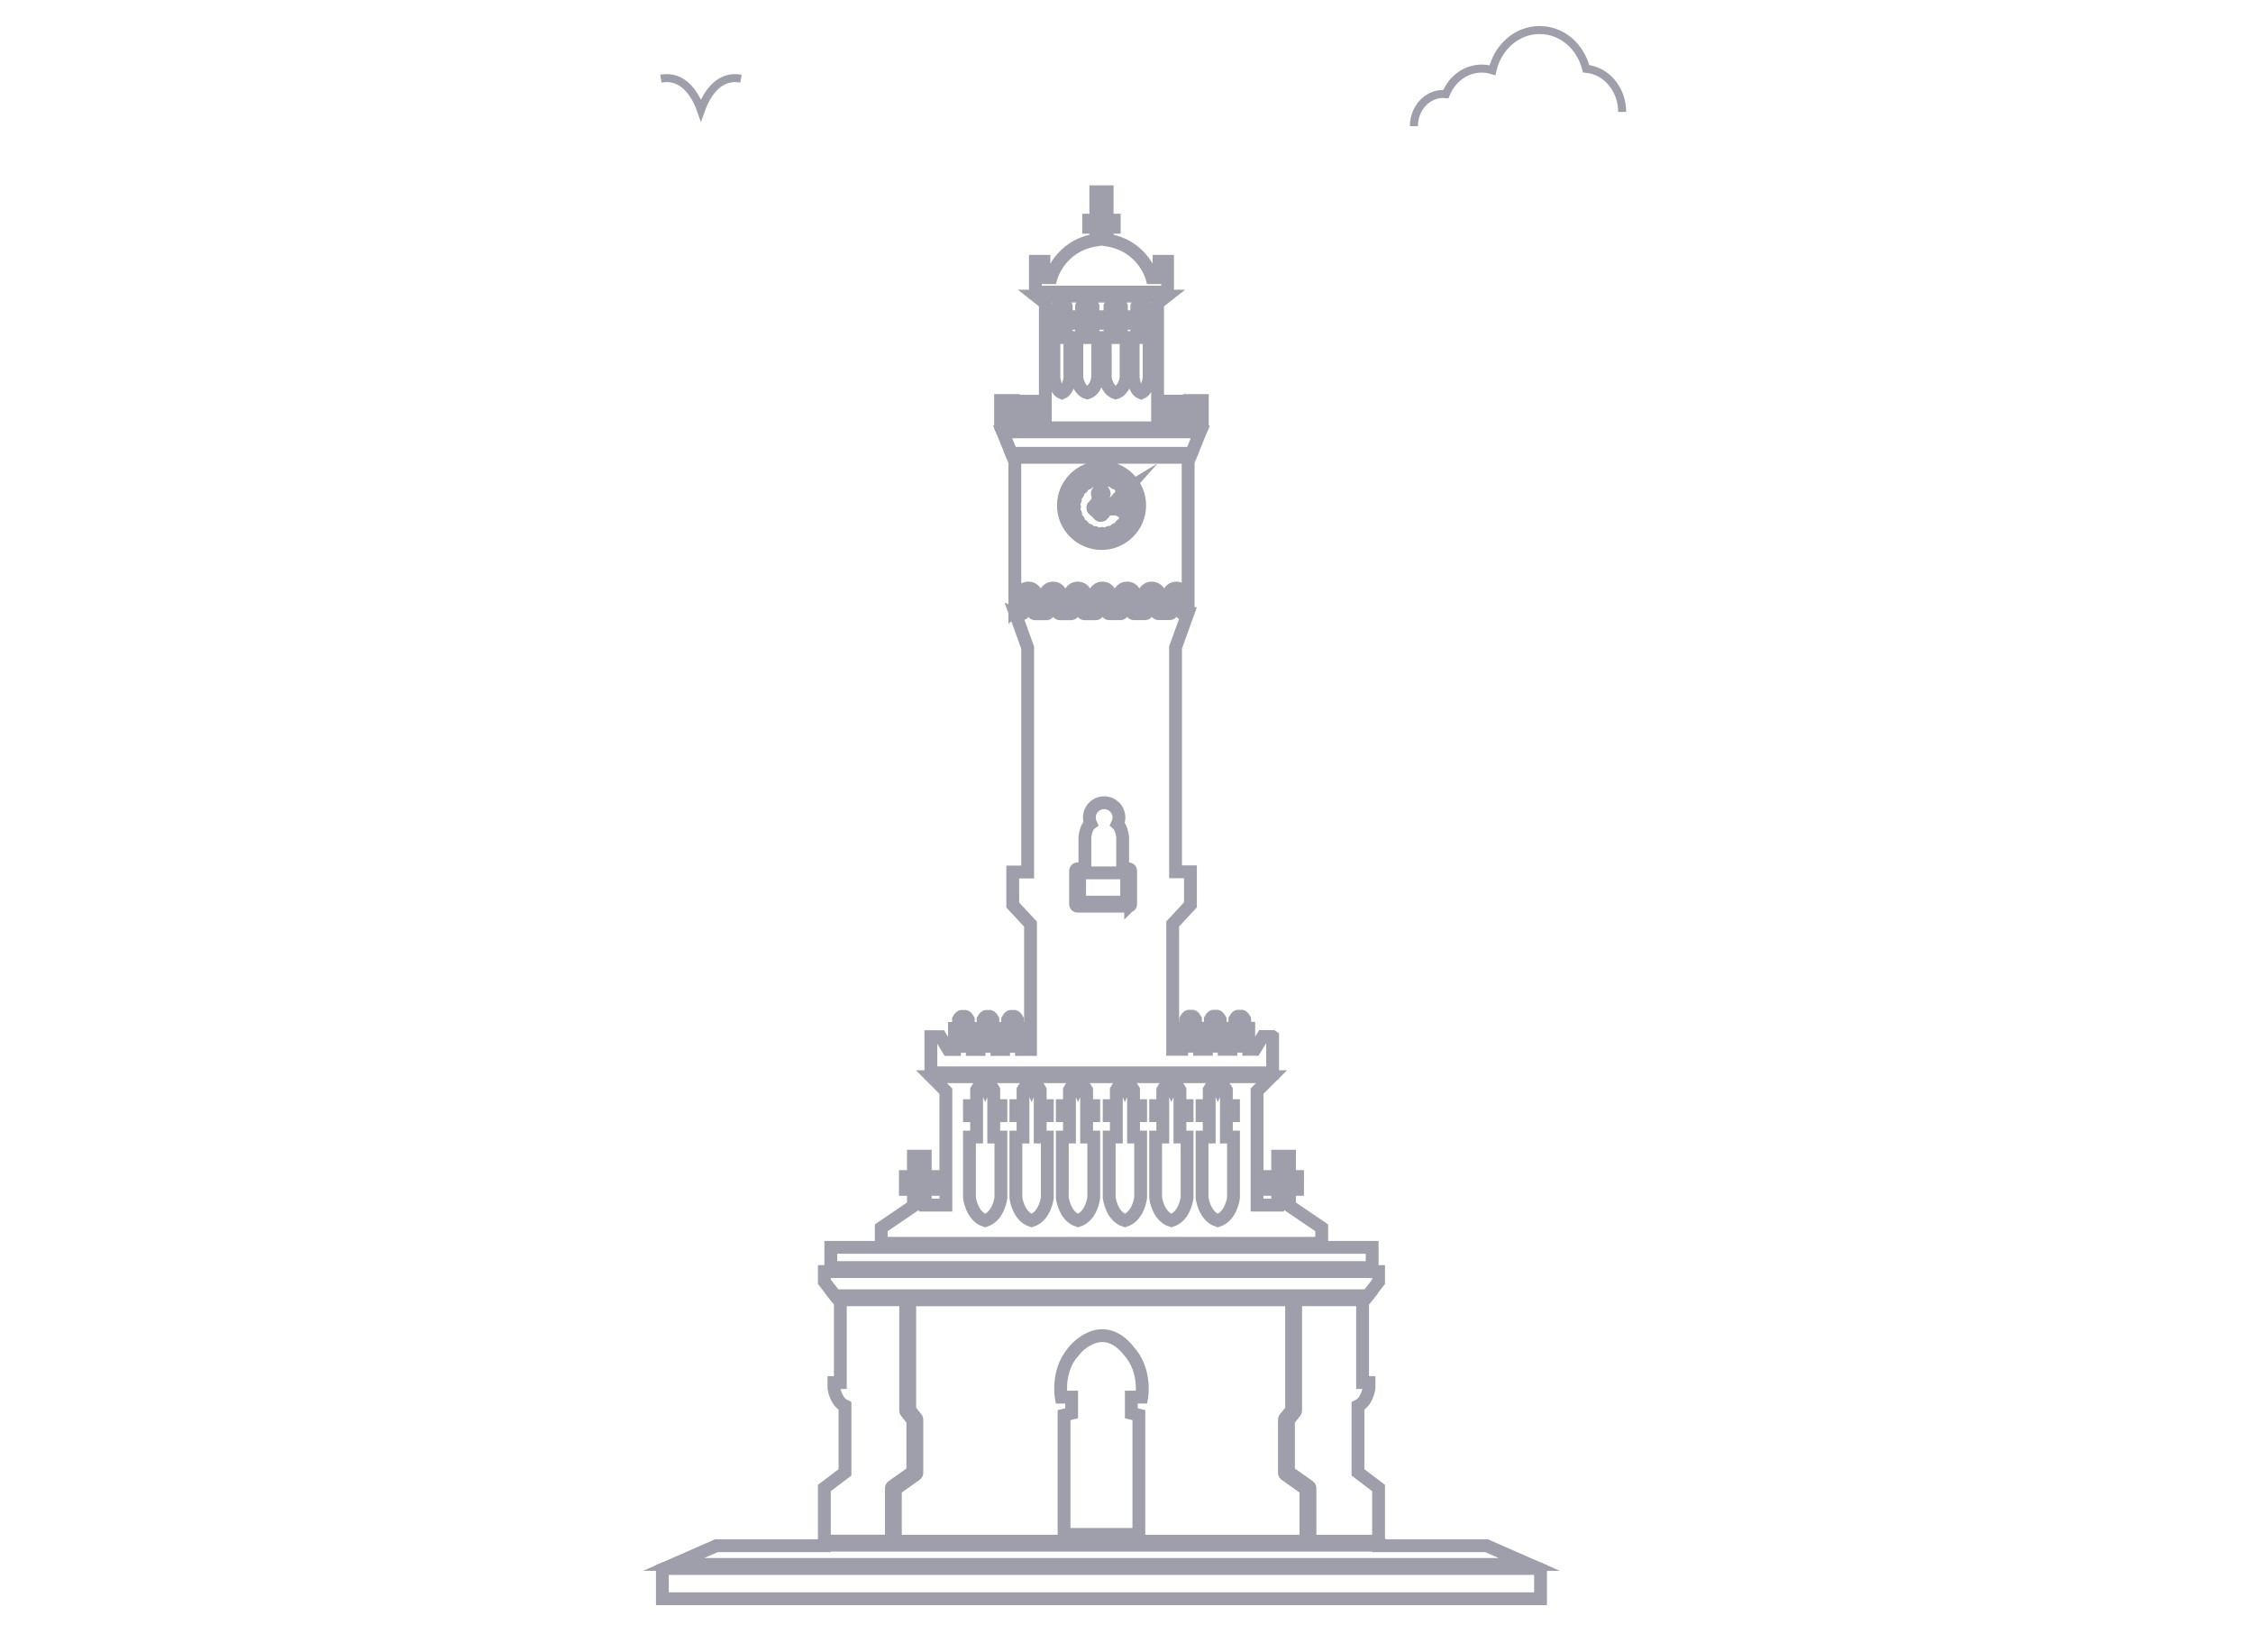 <svg width="75" height="55" viewBox="0 0 75 55" fill="none" xmlns="http://www.w3.org/2000/svg">
<mask id="mask0_665_92" style="mask-type:alpha" maskUnits="userSpaceOnUse" x="0" y="0" width="75" height="55">
<rect width="75" height="55" fill="#D9D9D9"/>
</mask>
<g mask="url(#mask0_665_92)">
<path d="M51.214 52.21H22.119L22.05 52.24V53.217H34.223H36.588H36.667H36.746H39.111H51.283V52.24L51.214 52.21Z" stroke="#9E9FAA" stroke-width="0.427" stroke-miterlimit="10"/>
<path d="M39.956 14.374H33.377L33.67 15.09H39.664L39.956 14.374Z" stroke="#9E9FAA" stroke-width="0.427" stroke-miterlimit="10"/>
<path d="M40.011 14.24L40.025 14.205V13.331H39.599V13.874H39.221V13.354H38.866L38.819 13.874H38.535V10.094L38.836 9.857H34.498L34.798 10.094V13.875H34.515L34.467 13.355H34.112V13.875H33.734V13.332H33.308V14.206L33.322 14.241H40.01L40.011 14.24ZM37.72 11.236H37.841V10.763H37.72V10.542H37.841V10.196C37.937 9.975 37.986 10.117 37.986 10.117C37.986 10.117 38.035 9.974 38.132 10.196V10.542H38.253V10.763H38.132V11.236H38.253V12.574C38.253 12.574 38.217 12.984 37.987 13.078C37.758 12.984 37.722 12.574 37.722 12.574V11.236H37.72ZM36.793 11.236H36.95V10.763H36.793V10.542H36.95V10.196C37.077 9.975 37.14 10.117 37.14 10.117C37.14 10.117 37.203 9.974 37.33 10.196V10.542H37.487V10.763H37.33V11.236H37.487V12.574C37.487 12.574 37.44 12.984 37.14 13.078C36.84 12.984 36.793 12.574 36.793 12.574V11.236ZM35.847 11.236H36.005V10.763H35.847V10.542H36.005V10.196C36.131 9.975 36.194 10.117 36.194 10.117C36.194 10.117 36.258 9.974 36.384 10.196V10.542H36.541V10.763H36.384V11.236H36.541V12.574C36.541 12.574 36.494 12.984 36.194 13.078C35.895 12.984 35.847 12.574 35.847 12.574V11.236ZM35.082 11.236H35.203V10.763H35.082V10.542H35.203V10.196C35.3 9.975 35.349 10.117 35.349 10.117C35.349 10.117 35.397 9.974 35.494 10.196V10.542H35.616V10.763H35.494V11.236H35.616V12.574C35.616 12.574 35.58 12.984 35.35 13.078C35.12 12.984 35.084 12.574 35.084 12.574V11.236H35.082Z" stroke="#9E9FAA" stroke-width="0.427" stroke-miterlimit="10"/>
<path d="M39.552 20.293V15.363L39.609 15.223H33.724L33.782 15.363V20.309C33.794 20.299 33.807 20.293 33.825 20.293H33.949V19.902C33.949 19.789 34.009 19.575 34.235 19.575C34.46 19.575 34.521 19.789 34.521 19.902V20.293H34.77V19.902C34.77 19.789 34.83 19.575 35.056 19.575C35.282 19.575 35.342 19.789 35.342 19.902V20.293H35.592V19.902C35.592 19.789 35.652 19.575 35.877 19.575C36.103 19.575 36.163 19.789 36.163 19.902V20.293H36.413V19.902C36.413 19.789 36.473 19.575 36.699 19.575C36.924 19.575 36.985 19.789 36.985 19.902V20.293H37.234V19.902C37.234 19.789 37.294 19.575 37.52 19.575C37.746 19.575 37.806 19.789 37.806 19.902V20.293H38.056V19.902C38.056 19.789 38.116 19.575 38.341 19.575C38.567 19.575 38.627 19.789 38.627 19.902V20.293H38.877V19.902C38.877 19.789 38.937 19.575 39.163 19.575C39.388 19.575 39.449 19.789 39.449 19.902V20.293H39.557H39.552ZM36.67 18.092C35.97 18.092 35.4 17.523 35.4 16.823C35.4 16.124 35.97 15.555 36.67 15.555C37.37 15.555 37.939 16.124 37.939 16.823C37.939 17.523 37.37 18.092 36.67 18.092Z" stroke="#9E9FAA" stroke-width="0.427" stroke-miterlimit="10"/>
<path d="M30.494 49.083L29.806 49.57V51.301H43.473V49.57L42.785 49.083C42.767 49.07 42.757 49.05 42.757 49.028V47.254C42.757 47.239 42.762 47.224 42.772 47.212L42.996 46.933V43.266H30.284V46.933L30.507 47.212C30.517 47.224 30.522 47.239 30.522 47.254V49.028C30.522 49.05 30.511 49.07 30.494 49.083ZM35.718 45.008L35.722 44.998C35.722 44.998 36.658 43.786 37.602 44.998C38.159 45.638 38.007 46.506 38.007 46.506H37.66V47.042L37.912 47.105V51.075H35.421V47.105L35.674 47.042V46.506H35.327C35.327 46.506 35.174 45.647 35.719 45.008H35.718Z" stroke="#9E9FAA" stroke-width="0.427" stroke-miterlimit="10"/>
<path d="M38.867 8.699H38.583V9.242H38.346C38.346 9.242 38.063 8.179 36.856 7.989V7.564H37.093V7.327H36.856V6.383H36.478V7.328H36.241V7.565H36.478V7.99C35.272 8.18 34.988 9.243 34.988 9.243H34.751V8.7H34.467V9.724H38.867V8.7V8.699Z" stroke="#9E9FAA" stroke-width="0.427" stroke-miterlimit="10"/>
<path d="M42.355 34.502H42.036L41.776 34.928H41.57V34.825H41.434V34.418H41.57V34.228H41.434V33.93C41.326 33.741 41.272 33.862 41.272 33.862C41.272 33.862 41.218 33.74 41.109 33.93V34.228H40.974V34.418H41.109V34.825H40.974V34.928H40.751V34.825H40.616V34.418H40.751V34.228H40.616V33.93C40.508 33.741 40.453 33.862 40.453 33.862C40.453 33.862 40.399 33.74 40.291 33.93V34.228H40.156V34.418H40.291V34.825H40.156V34.928H39.933V34.825H39.797V34.418H39.933V34.228H39.797V33.93C39.689 33.741 39.635 33.862 39.635 33.862C39.635 33.862 39.581 33.74 39.473 33.93V34.228H39.337V34.418H39.473V34.825H39.337V34.928H39.037V30.757L39.629 30.119V29.02H39.133V21.552L39.539 20.426H39.383C39.346 20.426 39.316 20.396 39.316 20.359V19.901C39.316 19.881 39.31 19.708 39.165 19.708C39.019 19.708 39.013 19.882 39.013 19.902V20.36C39.013 20.397 38.983 20.427 38.946 20.427H38.562C38.525 20.427 38.495 20.397 38.495 20.36V19.902C38.495 19.882 38.489 19.709 38.343 19.709C38.198 19.709 38.192 19.883 38.192 19.903V20.361C38.192 20.398 38.162 20.428 38.125 20.428H37.741C37.704 20.428 37.673 20.398 37.673 20.361V19.903C37.673 19.883 37.667 19.71 37.522 19.71C37.377 19.71 37.371 19.884 37.371 19.904V20.362C37.371 20.399 37.341 20.429 37.303 20.429H36.919C36.882 20.429 36.852 20.399 36.852 20.362V19.904C36.852 19.884 36.846 19.711 36.701 19.711C36.555 19.711 36.549 19.885 36.549 19.905V20.363C36.549 20.4 36.519 20.43 36.482 20.43H36.098C36.061 20.43 36.031 20.4 36.031 20.363V19.905C36.031 19.885 36.025 19.712 35.879 19.712C35.734 19.712 35.728 19.898 35.728 19.905V20.363C35.728 20.4 35.698 20.43 35.661 20.43H35.277C35.24 20.43 35.209 20.4 35.209 20.363V19.905C35.209 19.885 35.203 19.712 35.058 19.712C34.913 19.712 34.907 19.886 34.907 19.906V20.364C34.907 20.401 34.877 20.431 34.84 20.431H34.455C34.418 20.431 34.388 20.401 34.388 20.364V19.906C34.388 19.886 34.382 19.713 34.237 19.713C34.091 19.713 34.085 19.887 34.085 19.907V20.365C34.085 20.402 34.055 20.432 34.018 20.432H33.827C33.818 20.432 33.809 20.43 33.801 20.427L34.21 21.558V29.026H33.713V30.125L34.305 30.763V34.934H34.005V34.831H33.87V34.424H34.005V34.234H33.87V33.936C33.761 33.747 33.707 33.868 33.707 33.868C33.707 33.868 33.653 33.746 33.545 33.936V34.234H33.409V34.424H33.545V34.831H33.409V34.934H33.187V34.831H33.051V34.424H33.187V34.234H33.051V33.936C32.943 33.747 32.889 33.868 32.889 33.868C32.889 33.868 32.835 33.746 32.727 33.936V34.234H32.591V34.424H32.727V34.831H32.591V34.934H32.368V34.831H32.233V34.424H32.368V34.234H32.233V33.936C32.125 33.747 32.071 33.868 32.071 33.868C32.071 33.868 32.016 33.746 31.908 33.936V34.234H31.773V34.424H31.908V34.831H31.773V34.934H31.566L31.306 34.508H30.988V35.712H42.364V34.508L42.355 34.502ZM37.639 30.097C37.639 30.134 37.609 30.164 37.572 30.164H35.871C35.834 30.164 35.804 30.134 35.804 30.097V28.988C35.804 28.951 35.834 28.92 35.871 28.92H36.115V27.869C36.115 27.869 36.115 27.864 36.115 27.861C36.122 27.799 36.163 27.515 36.306 27.412C36.278 27.349 36.264 27.281 36.264 27.212C36.264 26.941 36.484 26.72 36.756 26.72C37.028 26.72 37.248 26.941 37.248 27.212C37.248 27.287 37.231 27.359 37.199 27.427C37.327 27.541 37.365 27.803 37.372 27.862C37.372 27.865 37.372 27.867 37.372 27.87V28.921H37.571C37.608 28.921 37.638 28.951 37.638 28.988V30.098L37.639 30.097Z" stroke="#9E9FAA" stroke-width="0.427" stroke-miterlimit="10"/>
<path d="M29.672 49.535C29.672 49.513 29.683 49.492 29.7 49.48L30.388 48.993V47.277L30.164 46.998C30.154 46.986 30.149 46.971 30.149 46.956V43.265H27.907L27.974 43.351V46.021H27.761V46.21C27.761 46.21 27.82 46.659 28.128 46.801V49.011L27.442 49.531V51.3H29.672V49.534V49.535Z" stroke="#9E9FAA" stroke-width="0.427" stroke-miterlimit="10"/>
<path d="M49.486 51.452H45.891V51.434H27.442V51.452H23.847L22.426 52.075H50.908L49.486 51.452Z" stroke="#9E9FAA" stroke-width="0.427" stroke-miterlimit="10"/>
<path d="M45.53 43.131L45.891 42.666V42.326H27.442V42.666L27.803 43.131H45.53Z" stroke="#9E9FAA" stroke-width="0.427" stroke-miterlimit="10"/>
<path d="M45.678 41.521H27.656V42.193H45.678V41.521Z" stroke="#9E9FAA" stroke-width="0.427" stroke-miterlimit="10"/>
<path d="M45.891 51.3V49.531L45.205 49.011V46.801C45.513 46.659 45.572 46.21 45.572 46.21V46.021H45.359V43.351L45.427 43.265H43.131V46.956C43.131 46.971 43.126 46.986 43.116 46.998L42.892 47.277V48.993L43.58 49.48C43.598 49.492 43.608 49.513 43.608 49.535V51.301H45.892L45.891 51.3Z" stroke="#9E9FAA" stroke-width="0.427" stroke-miterlimit="10"/>
<path d="M43.998 40.87L42.926 40.141V39.59H43.194V39.164H42.926V38.486H42.532V39.164H42.248V39.59H42.532V40.114H41.846V36.321L42.328 35.84H31.006L31.487 36.321V40.114H30.801V39.59H31.085V39.164H30.801V38.486H30.407V39.164H30.139V39.59H30.407V40.141L29.335 40.87V41.386H43.998V40.87ZM33.319 37.136H33.081V37.849H33.319V39.869C33.319 39.869 33.248 40.487 32.796 40.63C32.343 40.487 32.272 39.869 32.272 39.869V37.849H32.51V37.136H32.272V36.803H32.51V36.28C32.7 35.948 32.796 36.161 32.796 36.161C32.796 36.161 32.891 35.948 33.081 36.28V36.803H33.319V37.136ZM34.864 37.136H34.627V37.849H34.864V39.869C34.864 39.869 34.793 40.487 34.341 40.63C33.889 40.487 33.818 39.869 33.818 39.869V37.849H34.055V37.136H33.818V36.803H34.055V36.28C34.246 35.948 34.341 36.161 34.341 36.161C34.341 36.161 34.436 35.948 34.627 36.28V36.803H34.864V37.136ZM36.41 37.136H36.172V37.849H36.41V39.869C36.41 39.869 36.339 40.487 35.886 40.63C35.434 40.487 35.363 39.869 35.363 39.869V37.849H35.601V37.136H35.363V36.803H35.601V36.28C35.791 35.948 35.886 36.161 35.886 36.161C35.886 36.161 35.982 35.948 36.172 36.28V36.803H36.41V37.136ZM37.971 37.136H37.734V37.849H37.971V39.869C37.971 39.869 37.9 40.487 37.448 40.63C36.996 40.487 36.924 39.869 36.924 39.869V37.849H37.162V37.136H36.924V36.803H37.162V36.28C37.353 35.948 37.448 36.161 37.448 36.161C37.448 36.161 37.543 35.948 37.734 36.28V36.803H37.971V37.136ZM39.517 37.136H39.279V37.849H39.517V39.869C39.517 39.869 39.446 40.487 38.993 40.63C38.541 40.487 38.47 39.869 38.47 39.869V37.849H38.708V37.136H38.47V36.803H38.708V36.28C38.898 35.948 38.993 36.161 38.993 36.161C38.993 36.161 39.089 35.948 39.279 36.28V36.803H39.517V37.136ZM41.062 37.136H40.825V37.849H41.062V39.869C41.062 39.869 40.991 40.487 40.539 40.63C40.086 40.487 40.015 39.869 40.015 39.869V37.849H40.253V37.136H40.015V36.803H40.253V36.28C40.443 35.948 40.539 36.161 40.539 36.161C40.539 36.161 40.634 35.948 40.825 36.28V36.803H41.062V37.136Z" stroke="#9E9FAA" stroke-width="0.427" stroke-miterlimit="10"/>
<path d="M36.182 29.055H35.939V30.029H37.505V29.055H37.306H36.182Z" stroke="#9E9FAA" stroke-width="0.427" stroke-miterlimit="10"/>
<path d="M37.458 16.316L37.631 16.216C37.597 16.162 37.559 16.112 37.517 16.065L37.372 16.211C37.35 16.233 37.313 16.233 37.291 16.211C37.269 16.189 37.269 16.153 37.291 16.131L37.438 15.985C37.391 15.942 37.34 15.902 37.286 15.867L37.18 16.051C37.164 16.078 37.13 16.087 37.103 16.072C37.076 16.056 37.067 16.022 37.082 15.995L37.188 15.811C37.131 15.782 37.072 15.757 37.01 15.738L36.953 15.948C36.945 15.978 36.914 15.996 36.884 15.988C36.854 15.98 36.836 15.949 36.844 15.919L36.9 15.71C36.838 15.697 36.774 15.69 36.708 15.687V15.905C36.708 15.936 36.683 15.961 36.652 15.961C36.62 15.961 36.595 15.936 36.595 15.905V15.688C36.53 15.692 36.466 15.702 36.404 15.717L36.46 15.928C36.468 15.958 36.45 15.989 36.42 15.997C36.39 16.005 36.359 15.987 36.351 15.957L36.296 15.749C36.234 15.77 36.175 15.796 36.119 15.827L36.226 16.013C36.242 16.04 36.232 16.074 36.205 16.09C36.178 16.106 36.144 16.096 36.128 16.069L36.023 15.886C35.97 15.923 35.92 15.964 35.874 16.009L36.022 16.156C36.044 16.178 36.044 16.214 36.022 16.236C36 16.258 35.964 16.258 35.942 16.236L35.796 16.091C35.755 16.139 35.718 16.191 35.686 16.246L35.861 16.347C35.888 16.363 35.898 16.398 35.882 16.424C35.866 16.452 35.832 16.461 35.805 16.446L35.634 16.346C35.608 16.402 35.586 16.462 35.569 16.524L35.757 16.574C35.787 16.582 35.805 16.613 35.797 16.643C35.789 16.673 35.758 16.691 35.728 16.683L35.544 16.634C35.534 16.694 35.528 16.756 35.528 16.819H35.715C35.746 16.819 35.771 16.844 35.771 16.875C35.771 16.907 35.746 16.931 35.715 16.931H35.533C35.539 16.994 35.55 17.054 35.566 17.113L35.738 17.067C35.768 17.059 35.799 17.077 35.807 17.107C35.815 17.137 35.797 17.168 35.767 17.176L35.6 17.221C35.621 17.278 35.647 17.333 35.677 17.385L35.824 17.3C35.851 17.284 35.885 17.294 35.901 17.321C35.917 17.348 35.907 17.382 35.88 17.398L35.737 17.48C35.772 17.53 35.81 17.576 35.852 17.619L35.968 17.504C35.99 17.482 36.026 17.482 36.048 17.504C36.07 17.526 36.07 17.562 36.048 17.584L35.936 17.696C35.981 17.734 36.03 17.769 36.08 17.8L36.159 17.664C36.175 17.637 36.209 17.628 36.236 17.643C36.264 17.659 36.273 17.693 36.258 17.72L36.18 17.853C36.233 17.878 36.289 17.899 36.346 17.916L36.386 17.768C36.394 17.738 36.425 17.72 36.455 17.728C36.485 17.736 36.503 17.767 36.495 17.797L36.456 17.943C36.513 17.954 36.571 17.96 36.632 17.962V17.81C36.632 17.779 36.657 17.754 36.688 17.754C36.719 17.754 36.744 17.779 36.744 17.81V17.96C36.803 17.956 36.862 17.948 36.918 17.935L36.879 17.788C36.871 17.758 36.889 17.727 36.919 17.719C36.949 17.711 36.98 17.729 36.989 17.759L37.028 17.905C37.084 17.886 37.139 17.863 37.191 17.836L37.114 17.702C37.098 17.675 37.108 17.641 37.135 17.625C37.162 17.609 37.196 17.619 37.212 17.646L37.289 17.78C37.34 17.748 37.387 17.712 37.431 17.672L37.318 17.559C37.295 17.537 37.295 17.501 37.318 17.479C37.34 17.456 37.376 17.456 37.398 17.479L37.511 17.592C37.551 17.548 37.588 17.501 37.621 17.451L37.477 17.367C37.45 17.351 37.441 17.317 37.456 17.29C37.472 17.263 37.506 17.254 37.533 17.269L37.678 17.353C37.707 17.3 37.731 17.244 37.75 17.186L37.581 17.141C37.551 17.133 37.533 17.102 37.541 17.072C37.549 17.042 37.58 17.024 37.61 17.032L37.78 17.077C37.793 17.018 37.802 16.958 37.806 16.895H37.623C37.592 16.895 37.567 16.87 37.567 16.839C37.567 16.808 37.592 16.783 37.623 16.783H37.808C37.806 16.72 37.799 16.659 37.786 16.599L37.6 16.648C37.57 16.656 37.539 16.638 37.531 16.608C37.523 16.578 37.541 16.547 37.571 16.539L37.758 16.489C37.739 16.428 37.716 16.37 37.688 16.314L37.515 16.413C37.488 16.43 37.454 16.419 37.438 16.392C37.422 16.365 37.432 16.331 37.459 16.315L37.458 16.316ZM37.505 16.884C37.51 16.888 37.514 16.894 37.514 16.901C37.514 16.909 37.511 16.915 37.505 16.919L37.39 17.003C37.373 17.014 37.358 17.019 37.342 17.019C37.293 17.019 37.263 16.972 37.252 16.948H37.192C37.192 16.948 37.185 16.948 37.183 16.945H36.742C36.735 16.964 36.724 16.981 36.708 16.993L36.754 17.052C36.761 17.06 36.76 17.072 36.752 17.08L36.681 17.151C36.681 17.151 36.672 17.157 36.666 17.157H36.618C36.612 17.157 36.608 17.155 36.603 17.151L36.532 17.08C36.524 17.072 36.524 17.061 36.53 17.052L36.577 16.992C36.567 16.984 36.559 16.975 36.553 16.964L36.486 17.016C36.486 17.016 36.478 17.02 36.473 17.02C36.468 17.02 36.462 17.018 36.458 17.014L36.387 16.942C36.387 16.942 36.381 16.933 36.381 16.927V16.88C36.381 16.871 36.386 16.862 36.394 16.858L36.458 16.794C36.458 16.794 36.467 16.788 36.473 16.788C36.478 16.788 36.482 16.789 36.486 16.792L36.559 16.849C36.569 16.835 36.582 16.824 36.597 16.817V16.779H36.556C36.548 16.779 36.54 16.774 36.537 16.766C36.534 16.758 36.535 16.749 36.541 16.743L36.597 16.685V16.667H36.556C36.548 16.667 36.54 16.662 36.537 16.654C36.534 16.646 36.535 16.637 36.541 16.631L36.597 16.573V16.52C36.577 16.51 36.542 16.489 36.53 16.454C36.525 16.438 36.522 16.413 36.541 16.384L36.626 16.267C36.63 16.262 36.636 16.258 36.643 16.258C36.65 16.258 36.656 16.261 36.66 16.267L36.744 16.383C36.763 16.413 36.761 16.438 36.756 16.454C36.744 16.489 36.709 16.511 36.689 16.52V16.573L36.745 16.631C36.751 16.637 36.753 16.646 36.749 16.654C36.746 16.662 36.738 16.667 36.73 16.667H36.69V16.685L36.746 16.743C36.752 16.749 36.754 16.758 36.75 16.766C36.747 16.774 36.739 16.779 36.731 16.779H36.691V16.817C36.709 16.826 36.724 16.84 36.735 16.857H37.254C37.266 16.833 37.295 16.787 37.344 16.787C37.36 16.787 37.375 16.792 37.391 16.802L37.507 16.886L37.505 16.884Z" stroke="#9E9FAA" stroke-width="0.427" stroke-miterlimit="10"/>
<path d="M47.067 4.2C47.067 3.608 47.504 3.127 48.041 3.127C48.071 3.127 48.1 3.129 48.131 3.132C48.34 2.617 48.803 2.283 49.327 2.283C49.448 2.283 49.566 2.302 49.682 2.338C49.862 1.561 50.5 1 51.248 1C51.995 1 52.606 1.533 52.802 2.289C53.473 2.35 54 2.971 54 3.725" stroke="#9E9FAA" stroke-width="0.267" stroke-miterlimit="10"/>
<path d="M22 2.618C22.709 2.489 23.123 3.073 23.333 3.667C23.546 3.07 23.961 2.489 24.667 2.618" stroke="#9E9FAA" stroke-width="0.267" stroke-miterlimit="10"/>
</g>
</svg>
